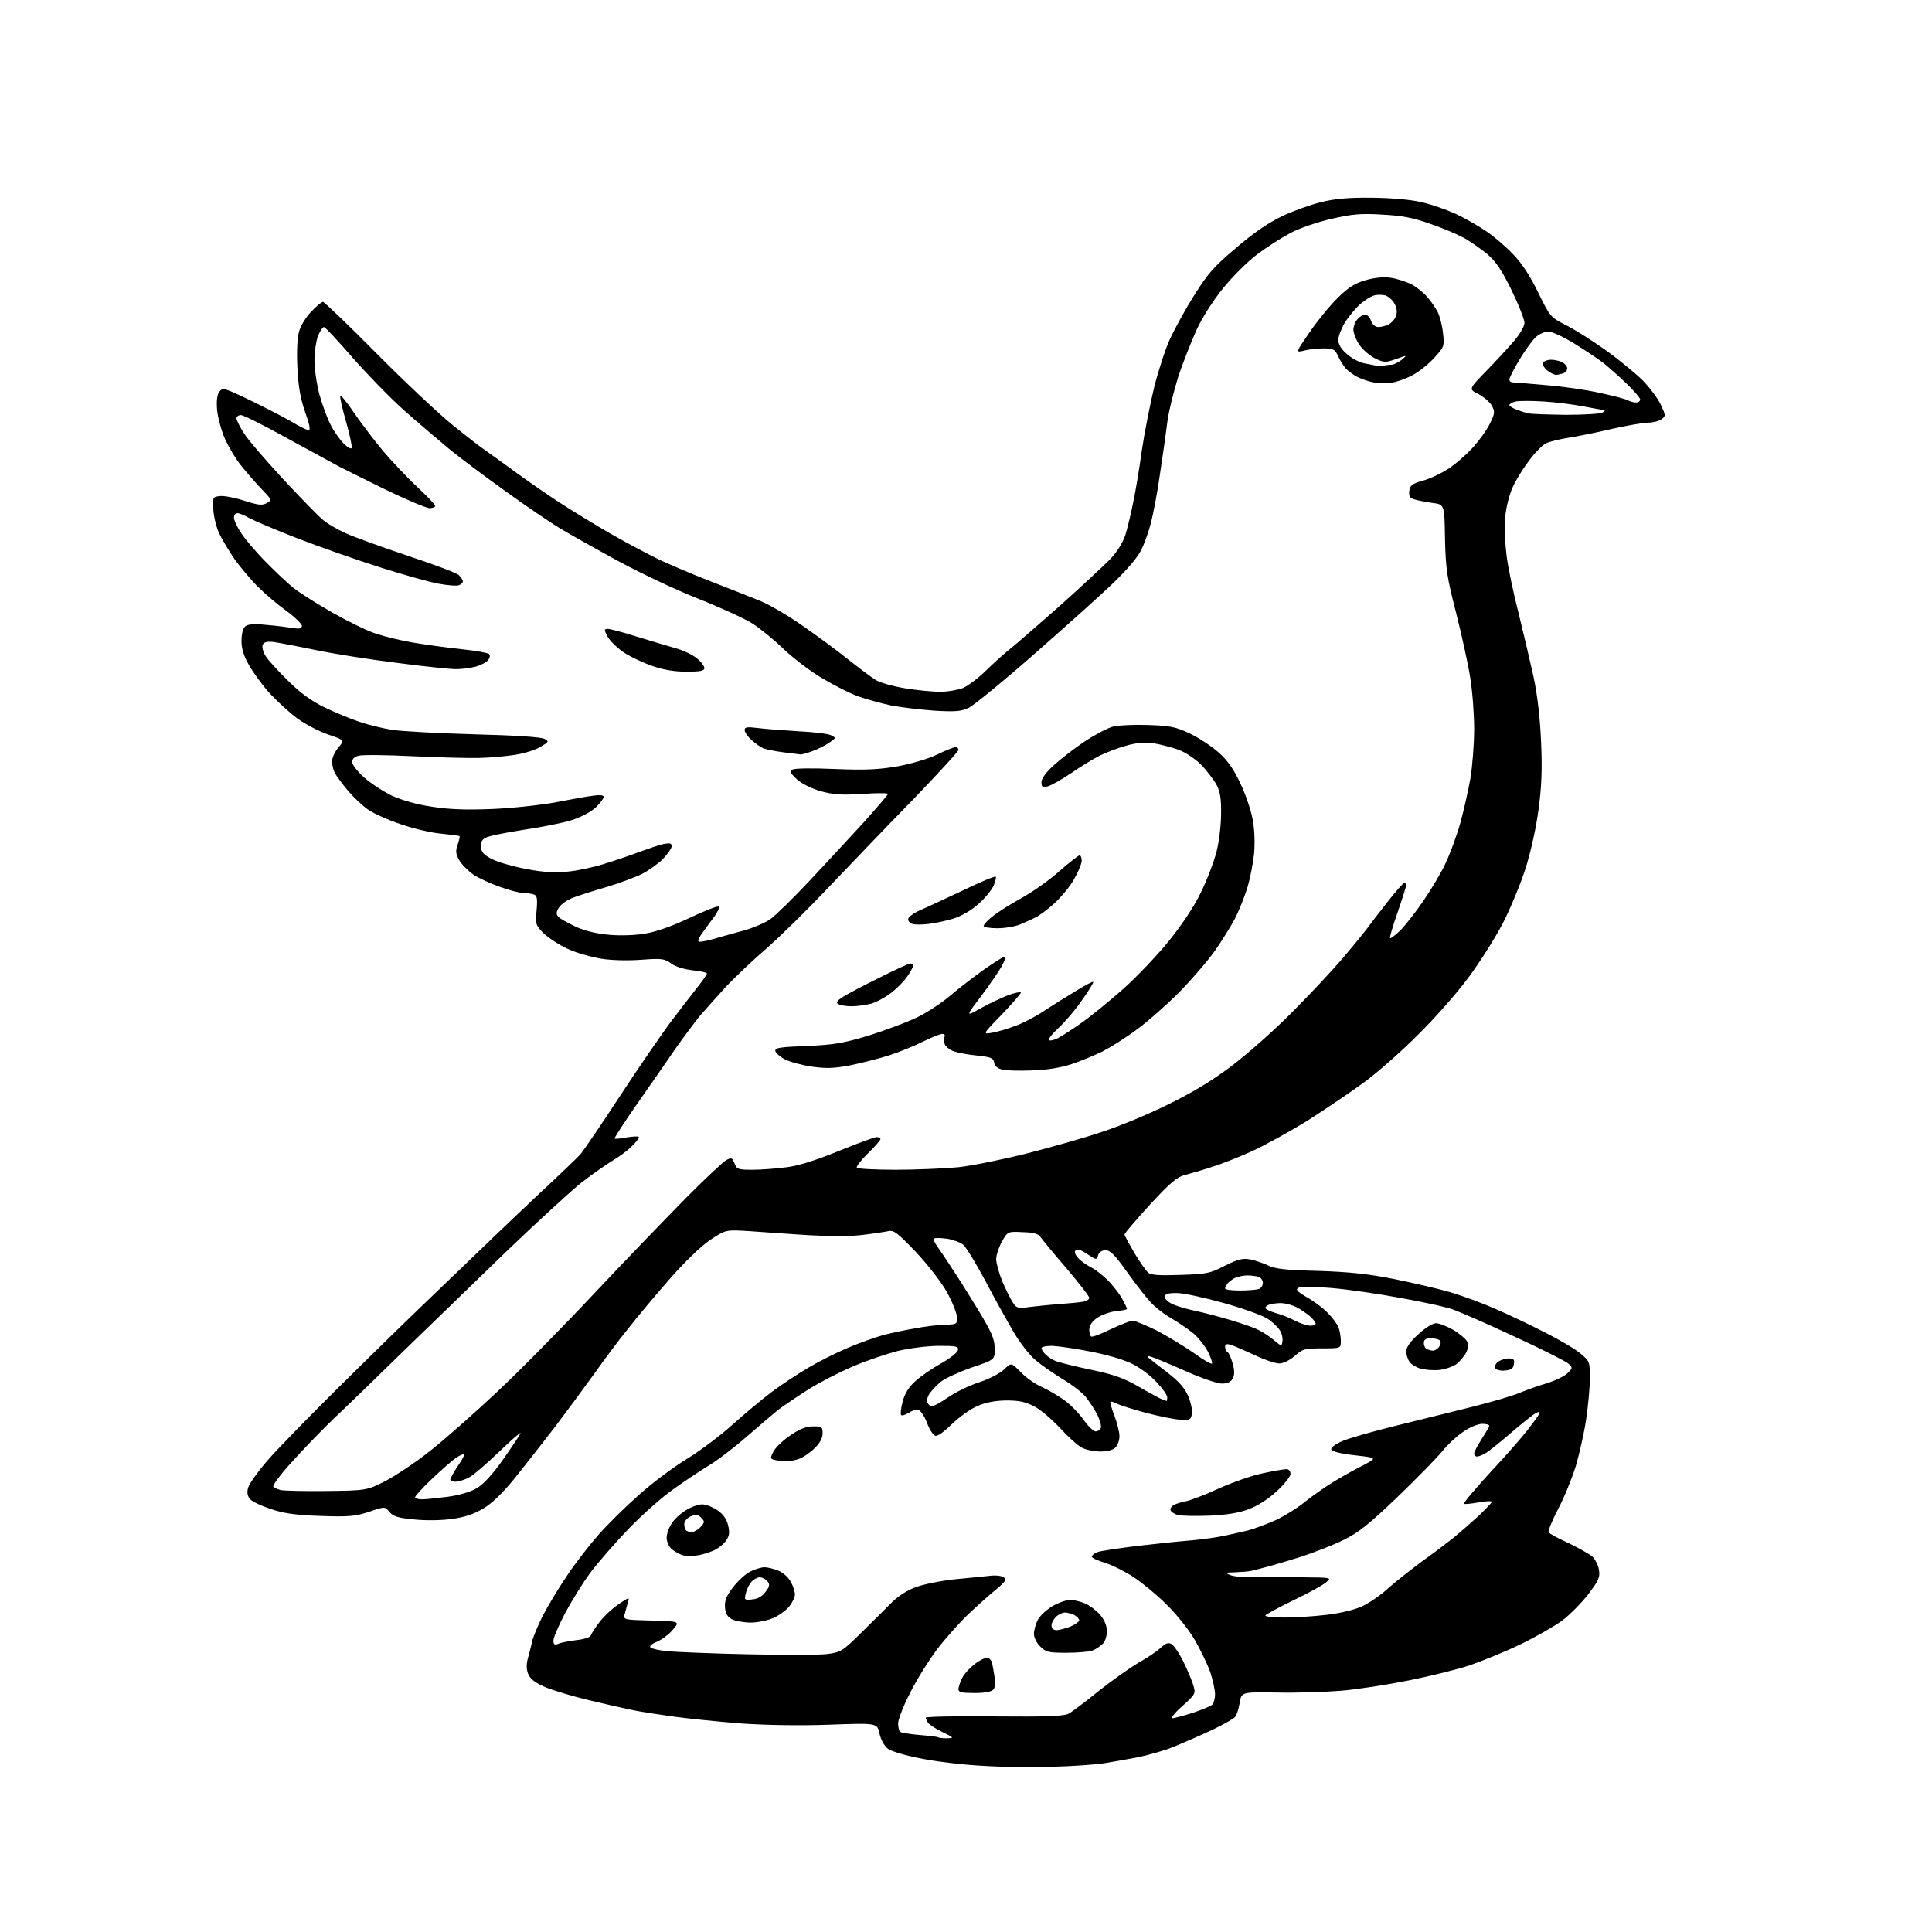<?xml version="1.0" encoding="UTF-8" standalone="no"?>
<svg 
  version="1.1" 
  xmlns="http://www.w3.org/2000/svg" 
  xmlns:xlink="http://www.w3.org/1999/xlink" 
  xmlns:svg="http://www.w3.org/2000/svg"
  xmlns:rdf="http://www.w3.org/1999/02/22-rdf-syntax-ns#"
  xmlns:cc="http://creativecommons.org/ns#"
  xmlns:dc="http://purl.org/dc/elements/1.1/"
  viewBox="0 0 768 768"
  width="768"
  height="768"
>
<style>svg {background-color: white; }</style>"
<path stroke="none" fill="black" fill-rule="evenodd" d="M418.5,702.3C410.2,702.6 397.4,702.4 390.0,701.9C382.5,701.5 371.7,700.2 366.0,699.0C360.2,697.9 354.4,696.2 353.0,695.2C351.5,694.0 350.2,691.7 349.6,689.1C348.7,684.9 348.7,684.9 329.6,685.6C317.5,686.0 304.7,685.8 294.5,685.1C285.7,684.4 273.8,683.2 268.0,682.4C262.2,681.6 255.0,680.5 252.0,679.9C249.0,679.3 241.0,677.5 234.3,675.9C227.6,674.3 219.6,671.9 216.6,670.6C212.5,668.8 210.7,667.3 209.9,665.3C209.2,663.4 209.2,661.4 209.9,659.0C210.4,657.1 211.2,654.2 211.5,652.6C211.8,651.0 213.7,646.5 215.6,642.6C217.6,638.7 221.9,631.5 225.3,626.5C228.6,621.5 234.3,614.2 237.9,610.1C241.5,606.0 248.7,598.9 253.9,594.3C259.0,589.7 267.7,583.2 273.1,579.9C278.5,576.6 286.7,570.4 291.2,566.3C295.8,562.2 302.8,556.3 306.8,553.3C310.8,550.3 317.4,546.0 321.3,543.7C325.3,541.3 332.3,537.8 337.0,535.8C341.7,533.8 348.2,531.5 351.5,530.6C354.8,529.8 360.4,528.6 364.0,528.0C367.6,527.3 372.8,526.7 375.5,526.6C380.4,526.5 380.5,526.4 380.4,523.5C380.3,521.9 378.5,517.4 376.4,513.6C374.2,509.7 368.8,502.7 364.1,497.7C356.7,490.0 355.3,488.9 353.1,489.4C351.7,489.7 347.1,490.4 342.9,490.9C338.3,491.5 330.0,491.5 321.4,491.0C313.8,490.5 303.2,489.8 298.0,489.4C288.5,488.8 288.5,488.8 282.3,492.9C278.6,495.4 272.2,501.6 266.3,508.3C260.9,514.5 253.3,523.5 249.5,528.4C245.6,533.2 239.6,541.3 236.0,546.4C232.4,551.4 225.4,560.9 220.4,567.5C215.3,574.1 208.1,583.3 204.3,588.0C199.9,593.4 195.5,597.7 192.2,599.6C188.6,601.8 184.8,603.1 179.7,603.8C175.3,604.4 169.4,604.5 164.6,604.0C158.2,603.4 156.3,602.8 154.8,601.0C153.0,598.8 153.0,598.8 146.6,601.0C141.0,602.8 138.6,603.0 127.3,602.6C117.8,602.3 112.8,601.6 107.8,599.9C104.1,598.7 100.4,597.0 99.5,596.0C98.4,594.8 98.1,593.4 98.6,591.5C99.0,589.9 102.5,585.0 106.3,580.6C110.2,576.1 122.7,563.3 134.1,552.0C145.5,540.7 164.6,522.0 176.7,510.5C188.7,498.9 205.2,483.1 213.5,475.3C221.8,467.6 229.5,460.2 230.7,458.9C231.8,457.6 239.0,447.1 246.5,435.6C254.1,424.0 263.4,410.5 267.1,405.6C270.9,400.6 275.6,394.5 277.5,392.1C279.4,389.7 281.0,387.4 281.0,387.0C281.0,386.6 278.4,386.0 275.3,385.7C271.9,385.3 268.5,384.3 266.8,383.0C264.2,381.1 263.1,380.9 255.2,381.5C249.9,381.9 243.4,381.8 239.0,381.1C234.9,380.4 228.8,378.7 225.5,377.1C222.2,375.6 218.0,372.8 216.1,371.0C212.9,367.8 212.8,367.3 213.3,361.9C213.7,357.4 213.5,356.0 212.3,355.6C211.5,355.3 209.6,355.0 208.2,355.0C206.7,355.0 202.4,353.9 198.6,352.5C194.9,351.2 190.1,349.0 188.1,347.6C186.1,346.2 183.6,343.7 182.6,342.0C181.2,339.5 181.0,338.4 181.9,335.8C182.5,334.1 182.9,332.5 182.7,332.4C182.6,332.2 179.3,331.8 175.5,331.4C171.6,331.1 164.4,329.4 159.5,327.7C154.6,326.1 148.6,323.4 146.4,321.9C144.1,320.3 140.5,316.9 138.3,314.3C136.1,311.7 133.8,308.5 133.1,307.3C132.5,306.1 132.0,304.0 132.0,302.6C132.0,301.3 133.1,298.8 134.5,297.2C137.0,294.2 137.0,294.2 130.5,292.0C126.9,290.8 121.4,287.9 118.2,285.6C115.1,283.3 110.2,278.8 107.3,275.7C104.5,272.6 100.8,267.6 99.1,264.6C96.9,260.8 96.0,257.9 96.0,254.8C96.0,251.9 96.6,249.8 97.5,249.0C98.6,248.1 101.0,247.9 105.8,248.4C109.5,248.7 114.2,249.3 116.2,249.6C119.1,250.1 120.0,249.9 120.0,248.8C120.0,248.0 117.2,245.3 113.8,242.8C110.3,240.3 105.3,236.0 102.7,233.4C100.0,230.8 95.9,225.9 93.4,222.5C91.0,219.0 88.1,214.2 87.0,211.7C85.9,209.3 84.9,205.0 84.8,202.4C84.5,197.7 84.6,197.5 87.4,197.2C89.0,197.0 93.3,197.8 97.0,199.0C102.6,200.8 104.2,201.0 106.0,200.0C108.2,198.8 108.2,198.8 103.8,194.2C101.3,191.6 97.7,187.4 95.7,184.9C93.7,182.4 90.9,177.7 89.4,174.4C88.0,171.2 86.6,166.0 86.3,163.0C86.0,159.3 86.3,156.9 87.2,155.7C88.5,154.0 89.2,154.2 99.0,158.9C104.8,161.7 112.2,165.5 115.5,167.4C118.8,169.4 122.0,171.0 122.7,171.0C123.5,171.0 123.0,168.5 121.3,163.8C119.4,158.3 118.6,153.8 118.2,145.9C117.9,138.9 118.2,133.9 119.0,131.4C119.7,129.2 121.8,125.8 123.8,123.8C125.8,121.7 127.8,120.0 128.4,120.0C128.9,120.0 138.5,129.2 149.6,140.4C160.7,151.6 174.2,164.3 179.5,168.6C184.8,172.9 190.8,177.6 192.9,179.0C194.9,180.4 200.6,184.5 205.5,188.1C210.5,191.7 218.4,197.2 223.1,200.2C227.9,203.3 236.4,208.5 242.1,211.8C247.8,215.1 256.1,219.5 260.5,221.7C264.9,223.9 274.6,228.0 282.0,230.9C289.4,233.8 298.4,237.3 302.0,238.8C305.6,240.2 313.1,244.6 318.7,248.5C324.2,252.3 332.5,258.4 337.0,262.0C341.5,265.6 346.5,269.3 348.1,270.3C349.6,271.3 354.9,272.8 359.7,273.6C364.5,274.4 370.9,275.0 373.8,275.0C376.7,275.0 380.7,274.3 382.8,273.5C384.8,272.6 389.0,269.5 392.0,266.5C395.0,263.6 399.4,259.6 401.7,257.8C404.0,256.0 412.7,248.4 421.2,240.9C429.6,233.4 438.6,225.0 441.2,222.4C444.2,219.2 446.3,215.8 447.4,212.5C448.2,209.8 449.6,204.1 450.4,200.0C451.3,195.9 452.9,186.4 453.9,179.0C455.0,171.6 457.3,160.1 458.9,153.5C460.6,146.9 463.4,138.3 465.2,134.5C467.0,130.7 471.2,122.9 474.7,117.4C480.1,108.8 482.6,105.9 491.3,98.6C498.1,92.7 504.2,88.6 509.5,86.0C513.9,83.9 520.9,81.4 525.0,80.4C530.6,79.0 535.8,78.5 545.5,78.6C553.5,78.7 561.1,79.4 565.2,80.4C568.9,81.2 574.8,83.3 578.4,84.9C581.9,86.5 587.4,89.6 590.6,91.8C593.9,94.0 598.8,98.2 601.6,101.2C605.0,104.7 608.5,110.1 611.5,116.4C616.2,125.9 616.3,126.1 622.4,129.2C625.7,130.8 632.8,135.3 638.0,139.0C643.2,142.7 649.9,148.2 652.9,151.1C655.8,154.1 659.1,158.5 660.2,160.9C662.2,165.2 662.2,165.4 660.4,166.7C659.4,167.4 657.1,168.0 655.2,168.0C653.4,168.0 647.1,169.1 641.2,170.4C635.3,171.8 627.4,173.4 623.6,174.0C619.8,174.6 615.7,175.6 614.4,176.3C613.1,177.0 610.1,180.0 607.9,183.0C605.6,186.0 602.6,190.8 601.3,193.7C599.9,196.8 598.7,201.7 598.3,205.7C598.0,209.5 598.3,216.3 598.9,221.0C599.5,225.7 601.6,235.8 603.6,243.5C605.5,251.2 608.2,262.7 609.6,269.0C611.2,276.6 612.2,285.5 612.6,295.0C613.1,305.7 612.8,312.7 611.6,321.8C610.6,329.2 608.5,338.7 606.4,345.3C604.4,351.5 600.4,361.2 597.4,367.0C594.4,372.8 588.3,382.4 583.8,388.5C579.3,394.6 570.4,404.7 564.0,411.0C557.7,417.4 548.1,425.9 542.7,429.9C537.3,433.9 526.9,440.9 519.7,445.5C512.4,450.0 502.4,455.5 497.5,457.7C492.6,459.9 485.6,462.7 482.0,463.8C478.4,465.0 473.6,466.4 471.3,467.0C467.8,467.9 465.4,469.9 457.0,479.0C451.5,485.0 447.0,490.3 447.0,490.7C447.0,491.1 448.8,494.4 450.9,498.0C453.1,501.7 455.6,505.2 456.4,505.9C457.5,506.9 461.1,507.1 469.2,506.8C479.6,506.5 481.0,506.2 486.8,503.2C492.0,500.6 493.9,500.1 496.8,500.6C498.9,501.0 502.1,502.1 504.0,503.0C506.8,504.4 511.0,504.9 524.0,505.2C536.3,505.6 543.9,506.4 554.0,508.4C561.4,509.9 571.4,512.2 576.2,513.6C581.1,515.0 589.2,518.0 594.2,520.2C599.3,522.4 608.2,526.6 614.0,529.6C619.8,532.5 626.2,536.3 628.2,538.0C631.9,541.1 632.0,541.3 632.0,547.8C632.0,551.5 631.3,558.9 630.5,564.3C629.7,569.7 627.8,578.0 626.4,582.8C624.9,587.6 621.8,595.3 619.4,599.8C617.0,604.4 615.3,608.6 615.6,609.1C615.9,609.6 619.3,611.5 623.3,613.3C627.3,615.2 631.5,617.6 632.8,618.6C634.0,619.6 635.3,622.1 635.6,624.0C636.1,627.0 635.5,628.3 631.3,633.8C628.7,637.2 624.0,641.9 621.0,644.2C618.0,646.4 610.5,650.7 604.5,653.6C598.5,656.5 589.4,660.2 584.5,661.9C579.5,663.6 568.5,666.3 560.0,668.0C551.5,669.7 539.3,671.6 533.0,672.1C526.7,672.6 515.2,673.0 507.5,672.8C493.5,672.6 493.5,672.6 492.8,676.9C492.4,679.3 491.6,681.8 491.0,682.5C490.4,683.2 486.4,685.5 482.2,687.5C478.0,689.5 471.1,692.5 467.0,694.2C462.9,695.9 456.1,697.8 452.0,698.6C447.9,699.4 442.0,700.4 439.0,700.9C436.0,701.4 426.8,702.1 418.5,702.3zM376.4,691.0C379.4,690.9 379.3,690.8 374.6,688.5C371.9,687.2 369.3,685.5 368.9,684.8C368.4,684.1 368.0,683.2 368.0,682.8C368.0,682.4 380.3,682.1 395.2,682.3C417.1,682.5 423.0,682.2 425.0,681.1C426.4,680.3 431.8,676.2 437.0,672.0C442.3,667.8 449.3,662.9 452.5,661.0C455.8,659.2 459.8,656.5 461.3,655.1C463.5,653.1 464.4,652.8 465.8,653.6C466.7,654.2 468.7,657.1 470.2,660.1C471.7,663.1 473.5,667.3 474.2,669.4C475.4,673.3 475.4,673.3 470.0,678.2C467.0,680.8 465.3,683.0 466.1,683.0C466.9,683.0 470.5,682.0 474.1,680.9C477.6,679.7 481.1,678.3 481.8,677.7C482.4,677.2 483.0,675.3 483.0,673.5C483.0,671.8 482.1,667.8 481.1,664.7C480.0,661.6 477.2,655.8 474.9,651.8C472.5,647.7 467.5,641.5 463.5,637.6C459.7,633.8 453.8,629.0 450.6,626.9C447.4,624.8 442.3,622.2 439.4,621.3C436.4,620.4 434.0,619.3 434.0,618.8C434.0,618.3 435.0,617.5 436.2,617.0C437.5,616.5 444.4,615.5 451.5,614.6C458.6,613.8 467.6,612.8 471.5,612.5C475.4,612.2 481.2,611.5 484.5,610.9C487.8,610.3 493.0,609.1 496.0,608.4C499.0,607.6 504.2,605.6 507.5,604.1C510.8,602.5 516.0,599.3 519.0,596.8C522.0,594.4 527.2,590.8 530.5,588.8C533.8,586.8 539.0,583.9 542.0,582.4C547.5,579.5 547.5,579.5 538.6,578.5C533.1,577.9 529.5,577.0 529.2,576.2C529.0,575.5 530.7,574.1 533.5,572.9C536.0,571.8 545.4,569.1 554.3,566.9C563.2,564.7 577.0,561.3 585.0,559.3C593.0,557.3 601.5,554.8 604.0,553.7C606.5,552.7 611.3,550.9 614.8,549.9C618.3,548.8 622.0,547.0 623.2,545.8C625.2,543.8 625.2,543.7 623.4,542.0C622.3,541.1 612.7,536.2 602.0,531.3C591.3,526.3 580.5,521.6 578.0,520.7C575.5,519.7 566.0,517.6 557.0,516.0C547.9,514.3 535.4,512.5 529.2,512.0C522.4,511.4 517.2,511.4 516.2,511.9C514.9,512.6 515.5,513.3 519.5,515.7C522.3,517.2 526.0,520.0 527.8,521.9C529.7,523.8 531.6,526.4 532.1,527.7C532.6,529.0 533.0,531.5 533.0,533.1C533.0,536.0 533.0,536.0 525.5,536.0C518.7,536.0 517.8,536.2 514.7,539.0C512.6,540.8 510.1,542.0 508.5,542.0C507.0,542.0 502.5,540.5 498.6,538.6C494.6,536.8 490.4,534.9 489.2,534.6C487.6,534.1 487.0,534.3 487.0,535.4C487.0,536.2 487.4,537.2 488.0,537.5C488.5,537.8 489.4,539.9 490.0,542.0C490.8,544.8 490.8,546.6 490.0,548.0C489.3,549.4 487.9,550.0 485.7,550.0C483.9,550.0 477.2,547.7 471.0,544.9C464.7,542.1 458.6,539.6 457.5,539.3C456.2,538.9 455.8,539.1 456.5,539.7C457.1,540.2 460.4,542.8 463.9,545.5C468.4,548.9 470.8,551.6 472.2,554.7C473.3,557.1 474.0,560.3 473.8,561.8C473.5,564.3 473.1,564.5 469.5,564.4C467.3,564.3 461.2,563.1 455.8,561.7C450.5,560.3 445.2,558.6 444.0,558.0C442.8,557.4 441.7,557.0 441.4,557.2C441.2,557.4 441.9,560.0 443.0,562.8C444.1,565.7 445.0,569.3 445.0,570.9C445.0,572.5 444.3,574.6 443.4,575.4C442.5,576.4 440.1,577.0 437.4,577.0C434.9,577.0 431.6,576.3 430.1,575.5C428.5,574.7 424.6,571.2 421.4,567.7C418.1,564.2 413.5,560.2 411.0,559.0C407.5,557.2 405.0,556.7 399.9,556.7C395.4,556.8 391.6,557.5 388.4,559.0C385.7,560.1 381.2,563.4 378.3,566.2C375.1,569.3 372.6,571.1 371.7,570.7C370.9,570.4 369.4,568.1 368.5,565.6C367.6,563.2 366.1,560.9 365.2,560.5C364.4,560.2 362.6,560.7 361.3,561.6C359.9,562.4 358.6,562.9 358.2,562.5C357.9,562.2 358.1,559.8 358.8,557.2C359.7,553.9 361.2,551.4 363.9,549.0C366.0,547.1 370.6,543.9 374.1,542.0C377.6,540.0 380.6,537.7 380.8,536.7C381.1,535.2 380.2,535.0 373.3,535.0C368.9,535.0 361.8,535.9 357.0,537.0C352.4,538.2 344.4,540.9 339.2,543.1C334.1,545.3 326.2,549.3 321.7,552.1C317.3,554.9 311.8,558.6 309.5,560.3C307.3,562.1 301.5,567.0 296.7,571.2C291.9,575.4 285.1,580.6 281.7,582.6C278.3,584.7 271.9,588.9 267.5,592.1C263.1,595.2 255.2,602.2 249.9,607.7C244.7,613.1 237.9,620.9 234.8,625.0C231.7,629.1 227.2,636.5 224.6,641.3C222.1,646.1 220.0,651.0 220.0,652.1C220.0,653.7 220.4,654.0 221.8,653.5C222.7,653.0 225.9,652.4 228.9,652.0C231.9,651.7 234.5,650.9 234.8,650.2C235.0,649.6 236.4,647.3 238.0,645.2C239.6,643.0 243.0,639.7 245.6,637.9C250.2,634.8 250.3,634.7 249.6,637.1C249.2,638.4 248.6,640.5 248.3,641.7C247.8,643.9 248.0,643.9 259.0,644.2C270.3,644.5 270.3,644.5 267.5,647.8C266.0,649.6 263.2,651.7 261.2,652.6C259.1,653.4 258.0,654.4 258.6,654.9C259.1,655.4 262.2,656.1 265.5,656.4C268.8,656.7 283.1,657.3 297.3,657.6C311.5,657.9 325.7,657.9 328.8,657.5C334.2,656.8 334.9,656.4 342.3,649.1C346.6,644.9 351.9,639.6 354.2,637.3C356.8,634.6 360.4,632.3 363.8,631.0C366.9,629.8 373.9,628.4 379.4,627.8C385.0,627.3 391.3,626.6 393.5,626.4C395.7,626.1 398.2,626.4 399.0,627.0C400.2,627.9 399.7,628.7 396.0,631.8C393.5,633.8 388.6,638.2 385.1,641.5C381.6,644.8 376.0,651.1 372.6,655.5C369.3,659.9 364.4,667.7 361.8,672.9C359.1,678.1 357.0,683.6 357.0,685.1C357.0,686.6 357.4,688.2 358.0,688.5C358.5,688.8 362.0,689.4 365.7,689.7C369.5,690.0 372.7,690.4 372.9,690.6C373.1,690.8 374.7,691.0 376.4,691.0zM387.4,673.0C382.3,673.0 381.0,672.7 381.0,671.5C381.0,670.6 381.7,668.6 382.5,667.0C383.3,665.4 385.5,663.0 387.3,661.6C389.2,660.1 391.4,659.0 392.3,659.0C393.2,659.0 394.2,660.0 394.4,661.2C394.7,662.5 395.1,665.0 395.4,666.9C395.8,668.8 395.5,670.9 394.9,671.6C394.1,672.5 391.5,673.0 387.4,673.0zM423.9,657.0C416.7,657.0 415.7,656.7 413.5,654.5C412.1,653.2 411.0,650.9 411.0,649.5C411.0,648.1 411.7,645.6 412.5,644.0C413.3,642.4 416.0,639.9 418.3,638.5C420.7,637.1 423.9,636.0 425.4,636.0C426.9,636.0 429.5,636.6 431.3,637.4C433.1,638.1 435.8,640.2 437.3,641.9C439.1,644.0 440.0,646.3 440.0,648.5C440.0,650.3 439.3,652.6 438.3,653.5C437.4,654.4 435.6,655.6 434.3,656.1C433.0,656.6 428.3,657.0 423.9,657.0zM420.0,648.0C421.1,648.0 423.6,647.3 425.5,646.6C427.4,645.8 429.0,644.6 429.0,644.1C429.0,643.5 428.1,642.6 427.1,642.0C426.0,641.5 424.3,641.0 423.4,641.0C422.4,641.0 420.8,641.7 419.8,642.7C418.8,643.6 418.0,645.1 418.0,646.2C418.0,647.3 418.7,648.0 420.0,648.0zM298.5,645.0C295.8,645.0 292.4,644.4 291.0,643.7C289.2,642.8 288.4,641.5 288.2,639.0C288.0,636.2 288.7,634.5 291.5,630.8C293.5,628.3 296.6,625.4 298.5,624.6C300.3,623.7 302.8,623.0 303.9,623.0C305.1,623.0 307.6,623.6 309.5,624.4C311.4,625.2 313.6,627.2 314.4,628.9C315.3,630.5 316.0,632.8 316.0,633.8C316.0,634.9 315.0,637.0 313.8,638.5C312.6,640.0 309.8,642.1 307.6,643.1C305.3,644.1 301.2,645.0 298.5,645.0zM510.8,643.0C515.0,643.0 522.5,642.5 527.5,641.9C532.7,641.3 538.6,639.9 541.5,638.5C544.2,637.3 549.0,634.0 552.0,631.2C555.1,628.5 561.0,623.8 565.1,620.8C569.3,617.8 574.6,613.8 577.0,611.9C579.4,610.0 583.9,606.1 587.2,603.1C590.4,600.1 593.0,597.4 593.0,597.0C593.0,596.6 590.7,596.7 587.9,597.2C585.1,597.7 582.5,598.0 582.0,597.8C581.5,597.6 586.2,592.1 592.3,585.4C598.5,578.8 605.3,571.0 607.5,568.1C609.7,565.3 611.7,562.5 611.9,561.9C612.1,561.1 611.7,561.1 610.4,561.8C609.3,562.4 604.9,565.9 600.5,569.7C596.1,573.5 591.5,577.2 590.3,577.8C589.1,578.5 587.7,579.0 587.1,579.0C586.5,579.0 586.0,578.4 586.0,577.8C586.0,577.1 587.4,574.5 589.0,572.0C590.6,569.5 592.0,567.2 592.0,566.8C592.0,566.3 590.7,566.0 589.2,566.0C587.6,566.0 584.3,567.3 581.9,569.0C579.4,570.6 575.6,574.1 573.5,576.7C571.3,579.4 563.2,587.7 555.5,595.1C544.1,606.0 540.1,609.2 534.0,612.2C529.9,614.2 522.2,617.2 517.0,618.9C511.8,620.5 505.5,622.4 503.0,623.0C500.5,623.7 497.8,624.4 497.0,624.5C496.2,624.7 493.5,624.9 491.0,625.0C487.0,625.1 486.8,625.2 489.0,626.1C490.4,626.7 494.9,627.1 499.0,627.0C503.1,626.9 511.7,626.9 518.0,627.0C529.5,627.1 529.5,627.1 527.0,629.1C525.6,630.3 519.7,633.5 513.8,636.3C507.9,639.2 503.1,641.8 503.0,642.2C503.0,642.7 506.5,643.0 510.8,643.0zM299.0,635.8C301.2,635.6 303.0,634.6 304.3,632.8C306.0,630.6 306.1,629.8 305.0,628.5C304.3,627.7 303.0,627.0 302.0,627.0C301.1,627.0 299.6,627.8 298.7,628.8C297.9,629.7 296.8,631.8 296.5,633.3C295.8,636.0 295.9,636.1 299.0,635.8zM277.0,618.3C275.1,618.6 272.5,618.6 271.3,618.2C270.0,617.8 268.1,616.7 267.0,615.8C265.9,614.8 265.0,612.8 265.0,611.3C265.0,609.7 265.9,607.2 267.0,605.6C268.0,603.9 270.6,601.6 272.7,600.3C274.8,599.0 277.7,598.0 279.1,598.0C280.5,598.0 283.2,599.0 285.1,600.3C287.4,601.8 288.8,603.8 289.4,606.2C290.1,609.0 290.0,610.4 288.7,612.3C287.9,613.6 285.7,615.4 283.8,616.3C282.0,617.1 278.9,618.1 277.0,618.3zM275.0,609.0C275.9,609.0 277.5,608.1 278.5,607.0C280.2,605.1 280.2,604.8 278.7,603.3C277.4,601.9 276.6,601.9 274.5,602.8C273.1,603.4 272.0,604.8 272.0,605.8C272.0,606.8 272.3,608.0 272.7,608.3C273.0,608.7 274.1,609.0 275.0,609.0zM480.7,602.5C475.1,602.7 469.4,602.6 468.1,602.2C466.7,601.8 465.5,600.9 465.3,600.3C465.1,599.7 465.7,598.7 466.7,598.2C467.7,597.7 469.9,597.0 471.7,596.7C473.5,596.3 479.3,594.1 484.7,591.6C490.1,589.2 498.0,586.4 502.2,585.6C506.4,584.7 510.6,584.0 511.5,584.0C512.3,584.0 513.0,584.9 513.0,585.9C513.0,586.9 510.5,590.1 507.5,592.8C504.2,595.9 499.8,598.7 496.4,599.9C492.6,601.4 487.6,602.2 480.7,602.5zM167.8,596.0C169.3,596.0 173.8,595.5 177.9,595.0C182.5,594.4 186.9,593.1 189.5,591.6C192.3,589.9 195.8,586.1 200.1,580.0C203.6,575.0 206.7,570.4 206.9,569.7C207.1,569.1 203.3,572.4 198.4,577.1C193.5,581.8 188.1,586.5 186.3,587.4C184.5,588.3 182.2,589.0 181.0,589.0C179.9,589.0 179.0,588.6 179.0,588.2C179.0,587.7 180.3,585.3 181.9,582.9C183.6,580.5 184.7,578.4 184.5,578.1C184.2,577.9 182.8,578.5 181.3,579.5C179.8,580.5 175.5,584.3 171.8,587.8C168.0,591.4 165.0,594.7 165.0,595.2C165.0,595.6 166.2,596.0 167.8,596.0zM129.6,592.7C145.7,592.5 145.7,592.5 153.3,588.7C157.4,586.5 165.6,581.1 171.3,576.5C177.1,571.9 188.9,561.5 197.6,553.3C206.3,545.2 223.5,527.7 235.9,514.5C248.3,501.3 264.8,484.2 272.5,476.4C280.2,468.6 287.5,461.8 288.8,461.1C290.8,460.1 291.1,460.2 292.0,462.5C292.9,464.8 293.4,465.0 299.2,465.0C302.7,465.0 308.8,464.5 312.7,464.0C317.6,463.4 324.4,461.2 333.5,457.5C340.9,454.5 347.7,452.0 348.5,452.0C349.3,452.0 350.0,452.4 350.0,452.8C350.0,453.2 347.8,455.8 345.0,458.5C342.3,461.1 340.3,463.7 340.6,464.2C340.9,464.6 347.8,465.0 356.0,465.0C364.1,465.0 375.3,464.5 380.9,464.0C386.4,463.4 398.7,460.9 408.2,458.5C417.7,456.1 431.1,452.3 437.9,450.0C444.7,447.8 456.6,442.9 464.4,439.0C473.9,434.4 482.1,429.4 489.5,423.8C495.6,419.2 506.4,409.7 513.5,402.5C520.6,395.4 529.9,385.5 534.0,380.6C538.1,375.8 542.4,370.5 543.5,369.0C544.6,367.5 548.2,362.8 551.5,358.6C554.8,354.4 557.8,351.0 558.2,351.0C558.6,351.0 559.0,351.4 559.0,351.8C559.0,352.3 557.5,357.1 555.6,362.6C553.7,368.0 552.3,372.7 552.6,372.9C552.8,373.2 554.6,371.8 556.6,369.9C558.5,368.0 562.7,362.7 565.9,358.0C569.1,353.3 573.1,346.6 574.7,343.0C576.4,339.4 579.0,332.4 580.4,327.5C581.8,322.6 583.6,314.4 584.5,309.5C585.3,304.6 586.0,295.7 586.0,289.7C586.0,283.8 585.3,274.6 584.4,269.2C583.6,263.9 581.0,252.3 578.8,243.5C575.1,229.3 574.7,226.0 574.4,214.0C574.2,200.5 574.2,200.5 569.3,199.9C566.6,199.5 563.4,198.9 562.2,198.5C560.4,198.0 560.0,197.2 560.2,195.2C560.5,193.0 561.3,192.3 565.5,191.1C568.2,190.4 572.7,188.3 575.5,186.5C578.2,184.8 582.6,181.0 585.2,178.2C587.8,175.4 591.0,171.0 592.2,168.5C594.3,164.3 594.3,163.7 593.0,161.2C592.1,159.7 589.7,157.7 587.6,156.6C583.8,154.7 583.8,154.7 590.7,147.6C594.5,143.7 599.5,138.3 601.8,135.6C604.2,132.8 606.0,129.7 606.0,128.3C606.0,127.0 603.7,121.2 600.9,115.4C597.0,107.5 594.8,104.1 591.2,101.0C588.6,98.9 584.4,95.9 581.8,94.5C579.2,93.1 573.1,90.5 568.3,88.9C561.6,86.5 557.1,85.7 549.3,85.3C541.0,84.8 537.4,85.1 529.3,87.0C523.9,88.2 516.6,90.7 513.0,92.6C509.4,94.5 503.5,98.3 499.9,101.0C496.2,103.7 490.2,109.7 486.5,114.2C482.4,119.2 478.1,125.9 475.7,131.0C473.6,135.7 470.2,144.2 468.3,150.0C466.5,155.8 464.5,163.9 464.0,168.0C463.5,172.1 462.2,181.3 461.1,188.5C460.1,195.7 458.4,204.4 457.5,207.9C456.6,211.5 454.8,216.4 453.5,218.9C452.3,221.5 447.4,227.1 442.8,231.5C438.3,235.9 424.2,248.5 411.7,259.5C399.2,270.5 387.2,280.3 385.2,281.3C382.1,282.8 379.9,283.0 371.5,282.5C366.0,282.1 358.2,281.2 354.1,280.4C350.0,279.5 344.2,277.9 341.1,276.8C338.0,275.7 331.7,272.5 327.0,269.7C322.3,267.0 315.4,261.7 311.5,258.0C307.6,254.2 302.0,249.7 299.0,247.8C296.0,245.9 286.4,241.5 277.8,238.1C269.2,234.7 254.7,227.9 245.7,223.0C236.7,218.1 226.2,212.2 222.4,209.9C218.6,207.6 209.0,201.1 201.0,195.3C193.0,189.6 183.0,182.1 178.6,178.5C174.3,174.9 166.1,168.0 160.5,163.0C154.9,158.0 145.7,148.5 140.0,142.0C134.3,135.4 129.2,130.0 128.8,130.0C128.3,130.0 127.2,131.6 126.4,133.5C125.7,135.4 125.0,139.8 125.0,143.2C125.0,146.7 125.9,152.8 127.0,156.9C128.1,160.9 130.1,166.3 131.4,168.8C132.7,171.4 135.1,174.8 136.6,176.3C138.2,177.9 139.6,178.7 139.8,178.0C140.0,177.4 139.0,172.6 137.5,167.4C136.0,162.2 135.0,157.6 135.3,157.4C135.6,157.1 138.1,160.1 140.8,164.2C143.6,168.2 148.7,175.0 152.3,179.3C155.9,183.5 162.0,190.0 165.9,193.6C169.8,197.2 173.0,200.6 173.0,201.1C173.0,201.6 172.0,202.0 170.8,202.0C169.5,202.0 161.5,198.6 153.0,194.5C144.5,190.3 136.2,186.2 134.5,185.3C132.8,184.4 123.8,179.5 114.5,174.4C105.2,169.2 96.7,165.0 95.8,165.0C94.8,165.0 94.0,165.6 94.0,166.3C94.0,167.0 95.3,169.6 96.9,172.1C98.4,174.6 105.4,182.7 112.3,190.2C119.2,197.6 126.3,204.9 128.2,206.5C130.0,208.1 134.2,210.5 137.5,212.0C140.8,213.5 151.9,217.5 162.3,221.0C172.6,224.4 181.7,227.8 182.5,228.7C183.3,229.5 184.0,230.6 184.0,231.1C184.0,231.6 183.3,232.3 182.5,232.6C181.7,233.0 177.9,232.7 174.2,232.0C170.5,231.3 160.1,228.4 151.0,225.5C141.9,222.6 127.3,217.5 118.5,214.1C109.7,210.7 101.1,207.0 99.2,206.0C97.4,204.9 95.2,204.0 94.4,204.0C93.6,204.0 93.0,204.8 93.0,205.8C93.0,206.8 94.3,209.6 96.0,212.1C97.6,214.5 102.0,219.7 105.8,223.5C109.5,227.3 114.5,232.0 116.8,233.8C119.2,235.7 126.1,240.1 132.3,243.6C138.5,247.1 146.2,250.9 149.5,251.9C152.8,253.0 159.3,254.6 164.0,255.4C168.7,256.2 177.2,257.4 183.0,258.0C188.8,258.6 193.9,259.5 194.4,260.0C194.9,260.6 194.8,261.5 194.0,262.4C193.4,263.3 191.1,264.4 189.1,265.0C187.1,265.5 183.6,266.0 181.3,266.0C179.0,266.0 168.4,264.9 157.8,263.5C147.2,262.2 132.7,259.9 125.5,258.4C118.3,256.9 110.8,255.5 108.8,255.2C106.0,254.9 104.9,255.2 104.4,256.4C104.1,257.3 104.6,259.2 105.6,260.8C106.5,262.3 110.5,266.7 114.4,270.5C119.4,275.5 123.7,278.6 129.0,281.2C133.2,283.2 139.4,285.8 142.8,286.9C146.2,288.1 152.0,289.5 155.7,290.1C159.4,290.7 174.2,291.5 188.5,291.9C204.7,292.3 215.2,293.0 216.4,293.7C218.3,294.7 218.2,294.9 215.0,296.8C213.2,298.0 208.7,299.4 205.1,300.0C201.5,300.6 194.9,301.2 190.5,301.3C186.1,301.4 174.1,301.1 163.8,300.6C153.6,300.1 144.0,300.0 142.6,300.4C140.9,300.8 140.0,301.7 140.0,302.9C140.0,304.0 142.1,306.7 144.8,309.1C147.4,311.4 152.3,314.6 155.8,316.3C159.8,318.1 165.6,319.8 171.8,320.7C178.7,321.8 185.5,322.0 195.5,321.6C203.2,321.3 214.4,320.1 220.5,319.0C226.6,317.8 233.4,316.6 235.8,316.3C238.5,315.9 240.0,316.1 240.0,316.8C240.0,317.4 238.5,319.3 236.8,321.0C234.8,322.8 230.9,324.9 227.0,326.1C223.4,327.2 214.8,328.9 207.9,329.9C200.9,331.0 194.3,332.3 193.1,333.0C191.5,333.8 191.0,334.9 191.2,336.8C191.4,338.9 192.5,340.0 196.0,341.7C198.5,342.9 204.6,344.6 209.5,345.5C215.7,346.7 220.6,347.0 225.4,346.5C229.2,346.2 235.7,344.8 239.9,343.5C244.1,342.2 250.4,340.1 254.0,338.7C257.6,337.4 262.0,335.9 263.8,335.5C266.3,335.0 267.0,335.2 267.0,336.4C267.0,337.2 265.4,339.5 263.5,341.5C261.5,343.4 257.8,346.1 255.2,347.4C252.6,348.7 246.4,351.0 241.5,352.5C236.6,353.9 230.6,355.8 228.2,356.7C225.8,357.5 223.2,359.3 222.3,360.6C221.1,362.4 221.0,363.3 221.9,364.4C222.5,365.1 225.7,366.9 228.9,368.4C232.6,370.1 237.5,371.2 242.2,371.6C246.5,372.0 252.6,371.8 256.6,371.1C260.9,370.4 267.6,368.0 274.3,364.8C280.2,362.0 285.4,360.0 285.7,360.4C286.1,360.7 285.3,362.5 284.0,364.3C282.7,366.0 280.6,368.9 279.3,370.7C278.0,372.4 277.3,374.0 277.7,374.3C278.1,374.5 280.8,374.1 283.5,373.3C286.2,372.5 291.6,371.0 295.3,370.0C299.1,369.0 304.0,366.9 306.2,365.4C308.3,363.9 315.6,356.8 322.3,349.6C329.1,342.4 338.7,331.9 343.8,326.4C348.8,320.8 353.0,315.9 353.0,315.6C353.0,315.2 348.4,315.2 342.8,315.6C334.5,316.1 331.3,315.9 326.2,314.5C322.4,313.4 318.7,311.5 316.8,309.8C314.2,307.4 313.9,306.7 315.1,305.9C315.9,305.4 323.3,305.3 332.0,305.7C344.4,306.2 349.4,305.9 357.0,304.6C362.3,303.6 369.2,301.6 372.6,299.9C375.9,298.3 379.2,297.0 379.8,297.0C380.5,297.0 381.0,297.5 381.0,298.1C381.0,298.7 372.8,307.6 362.8,318.0C352.7,328.3 337.8,343.9 329.5,352.6C321.2,361.4 310.1,372.3 304.7,377.0C299.3,381.7 292.1,388.5 288.7,392.1C285.3,395.8 280.7,401.0 278.4,403.6C276.2,406.3 271.7,412.3 268.4,417.0C265.2,421.7 258.4,431.5 253.2,438.9C248.1,446.2 244.1,452.4 244.3,452.6C244.5,452.8 246.8,452.6 249.3,452.1C251.9,451.7 254.0,451.6 254.0,452.1C254.0,452.5 252.7,454.2 251.0,455.8C249.4,457.4 245.9,460.0 243.3,461.5C240.7,463.1 235.1,467.0 231.0,470.2C226.9,473.5 213.8,485.5 202.0,496.8C190.2,508.2 171.7,526.1 161.0,536.5C150.3,547.0 137.5,559.4 132.6,564.0C127.7,568.7 120.2,576.5 115.8,581.4C111.4,586.2 108.2,590.6 108.7,591.0C109.1,591.4 110.4,592.0 111.5,592.3C112.6,592.6 120.7,592.8 129.6,592.7zM312.2,580.9C310.7,580.8 308.7,580.6 307.8,580.3C306.2,579.9 306.1,579.6 307.5,576.9C308.4,575.3 311.4,572.4 314.3,570.5C317.9,568.0 320.6,567.0 323.2,567.0C326.7,567.0 327.0,567.2 327.0,569.8C327.0,571.7 325.9,573.7 323.8,575.7C322.0,577.5 319.2,579.4 317.7,579.9C316.1,580.5 313.7,580.9 312.2,580.9zM435.5,569.0C436.4,569.0 437.3,568.4 437.6,567.6C437.9,566.8 437.2,564.4 436.1,562.2C435.0,560.1 432.9,556.9 431.5,555.2C430.1,553.5 426.1,550.4 422.7,548.4C419.3,546.3 414.4,543.0 411.9,540.9C409.2,538.7 405.5,533.9 402.8,529.3C400.3,525.0 395.2,515.9 391.6,509.0C387.9,502.1 384.0,495.7 382.9,494.8C381.8,493.9 378.9,492.8 376.4,492.4C373.9,492.1 371.6,492.0 371.3,492.4C371.0,492.7 371.5,494.0 372.4,495.2C373.3,496.5 376.0,500.4 378.3,504.0C380.7,507.6 385.5,515.2 389.0,521.0C394.2,529.6 395.4,532.3 395.4,536.0C395.5,540.5 395.5,540.5 386.3,543.6C381.2,545.4 375.8,547.9 374.2,549.1C372.6,550.4 370.6,552.5 369.7,553.7C368.8,554.9 368.3,556.6 368.6,557.4C368.9,558.3 369.8,559.0 370.5,559.0C371.2,559.0 374.1,557.4 377.0,555.4C379.9,553.4 385.4,550.7 389.2,549.5C393.1,548.2 397.5,546.0 399.1,544.4C402.0,541.6 402.0,541.6 405.8,545.5C407.8,547.6 411.5,550.2 414.0,551.3C416.5,552.4 420.4,554.7 422.8,556.4C425.2,558.0 428.7,561.6 430.6,564.2C432.4,566.8 434.7,569.0 435.5,569.0zM463.8,556.9C463.9,557.0 464.0,556.3 464.0,555.5C464.0,554.6 462.2,552.0 460.0,549.7C457.9,547.3 453.8,544.1 450.9,542.6C447.8,540.8 441.4,538.9 434.2,537.4C427.7,536.1 420.6,535.1 418.2,535.0C415.9,535.0 414.0,535.4 414.0,535.9C414.0,536.4 414.7,537.6 415.7,538.5C416.6,539.4 418.4,540.6 419.8,541.1C421.2,541.6 427.4,543.2 433.7,544.5C442.8,546.4 446.7,547.8 452.8,551.3C457.1,553.8 461.2,556.0 462.0,556.3C462.8,556.6 463.6,556.9 463.8,556.9zM571.9,544.6C569.5,544.8 566.2,544.5 564.5,544.0C562.9,543.5 560.9,542.3 560.3,541.3C559.6,540.4 559.0,538.5 559.0,537.2C559.0,535.6 560.6,533.3 563.8,530.4C566.5,527.9 569.5,526.0 570.8,526.0C572.1,526.0 575.1,527.2 577.6,528.6C580.0,530.0 582.5,532.1 583.1,533.1C583.8,534.5 583.7,535.8 582.8,537.7C582.1,539.1 580.3,541.2 578.9,542.3C577.4,543.3 574.3,544.4 571.9,544.6zM598.3,544.8C596.6,545.0 594.9,544.6 594.4,543.9C594.0,543.2 594.5,542.1 595.5,541.3C596.6,540.6 598.5,540.0 599.8,540.0C601.7,540.0 602.1,540.5 601.8,542.2C601.6,544.0 600.7,544.6 598.3,544.8zM481.8,542.0C482.0,541.5 481.2,539.4 480.1,537.2C479.0,535.1 476.6,532.0 474.7,530.3C472.8,528.7 468.8,525.9 465.7,524.1C462.7,522.4 458.7,519.3 456.9,517.1C455.0,515.0 450.9,509.7 447.7,505.2C443.2,498.9 441.4,497.0 439.5,497.0C438.0,497.0 436.9,497.7 436.5,499.0C435.9,500.9 435.8,500.9 432.2,498.5C429.9,496.9 428.2,496.4 427.6,497.0C427.0,497.6 427.3,498.7 428.6,500.1C429.6,501.3 432.1,503.0 434.1,504.0C436.0,505.0 439.3,507.7 441.3,509.9C443.3,512.1 445.6,515.2 446.4,516.9C447.3,518.5 448.0,520.1 448.0,520.3C448.0,520.6 446.0,521.0 443.6,521.2C441.2,521.5 437.8,522.7 436.1,523.9C434.1,525.3 433.0,527.0 433.0,528.5C433.0,529.8 433.3,531.1 433.8,531.3C434.2,531.6 437.6,530.3 441.5,528.4C445.4,526.6 449.3,525.0 450.3,525.0C451.2,525.0 455.5,526.8 459.8,528.9C464.0,531.1 470.6,535.1 474.5,537.8C478.4,540.6 481.6,542.5 481.8,542.0zM569.6,536.9C570.2,537.0 571.3,536.3 572.0,535.5C572.6,534.7 572.9,533.6 572.5,533.0C572.2,532.5 570.6,532.0 568.9,532.0C566.7,532.0 566.0,532.5 566.0,533.9C566.0,535.0 566.6,536.1 567.2,536.3C567.9,536.6 569.0,536.9 569.6,536.9zM509.8,533.1C510.0,531.9 509.5,529.8 508.6,528.6C507.8,527.3 505.5,525.2 503.5,524.0C501.5,522.8 493.8,520.0 486.2,517.9C478.7,515.8 470.4,514.0 467.8,514.0C464.1,514.0 463.0,514.4 463.0,515.6C463.0,516.4 464.6,517.8 466.5,518.6C468.4,519.4 472.3,520.5 475.2,521.1C478.1,521.7 484.3,523.3 489.0,524.7C493.7,526.1 498.9,527.9 500.5,528.8C502.1,529.6 504.9,531.4 506.5,532.8C509.5,535.3 509.5,535.3 509.8,533.1zM520.8,527.0C522.0,527.0 523.0,526.6 523.0,526.2C523.0,525.7 522.0,524.4 520.8,523.3C519.5,522.2 517.1,520.5 515.3,519.6C513.5,518.7 510.8,518.0 509.1,518.0C507.5,518.0 505.5,518.3 504.6,518.6C503.7,518.9 503.0,519.5 503.0,519.9C503.0,520.4 504.9,521.3 507.2,522.0C509.6,522.6 513.1,524.1 515.0,525.1C516.9,526.1 519.5,526.9 520.8,527.0zM408.9,519.6C411.4,519.3 416.9,518.7 421.0,518.4C425.1,518.1 429.5,517.7 430.8,517.4C432.0,517.2 433.0,516.5 433.0,515.9C433.0,515.3 428.8,509.9 423.8,504.0C418.7,498.1 414.1,492.5 413.5,491.6C412.8,490.5 410.8,489.9 406.6,489.8C400.6,489.5 400.6,489.5 398.3,493.5C397.1,495.7 396.0,498.9 396.0,500.5C396.0,502.1 397.1,506.1 398.4,509.3C399.7,512.4 401.6,516.2 402.5,517.6C404.0,520.0 404.6,520.2 408.9,519.6zM492.9,513.0C496.2,513.0 499.5,512.7 500.4,512.4C501.3,512.1 502.0,511.0 502.0,510.0C502.0,509.0 501.3,507.9 500.4,507.6C499.5,507.3 497.5,507.0 495.9,507.0C494.2,507.0 491.9,507.5 490.7,508.1C489.5,508.8 488.2,509.8 487.8,510.4C487.4,511.0 487.0,511.8 487.0,512.2C487.0,512.7 489.7,513.0 492.9,513.0zM410.5,425.5C405.6,425.7 400.1,425.6 398.5,425.2C396.5,424.7 395.4,423.8 395.2,422.4C394.9,420.6 394.0,420.2 388.5,419.6C385.1,419.3 380.8,418.5 379.1,417.9C377.5,417.3 375.8,416.0 375.5,414.9C375.1,413.9 375.2,412.6 375.5,412.0C375.8,411.5 375.4,411.0 374.5,411.0C373.7,411.0 370.3,412.4 367.0,414.0C363.7,415.7 357.7,418.1 353.5,419.5C349.4,420.8 342.3,422.6 337.9,423.5C331.6,424.7 328.4,424.8 322.7,424.0C318.7,423.4 313.9,422.1 312.0,421.1C310.1,420.1 308.4,418.6 308.2,417.8C308.0,416.5 310.0,416.2 320.7,415.8C331.7,415.3 335.2,414.7 345.5,411.6C352.1,409.5 360.7,406.3 364.6,404.4C368.5,402.5 374.3,398.7 377.6,395.9C380.8,393.1 387.0,388.4 391.3,385.3C395.6,382.3 399.3,380.0 399.6,380.3C399.9,380.5 399.1,382.5 397.9,384.6C396.6,386.8 393.0,392.0 389.7,396.4C383.8,404.2 383.8,404.2 390.2,400.6C393.7,398.7 398.6,396.4 401.0,395.5C403.4,394.7 405.5,394.2 405.8,394.5C406.1,394.7 402.7,398.6 398.4,403.1C390.5,411.2 390.5,411.2 394.5,410.5C396.7,410.1 400.8,408.9 403.6,407.8C406.5,406.8 411.7,404.1 415.1,401.8C418.6,399.5 424.4,395.9 427.9,393.8C431.4,391.6 434.4,390.1 434.6,390.3C434.8,390.5 432.8,393.8 430.1,397.6C427.5,401.4 423.2,406.4 420.7,408.7C418.2,411.0 416.5,413.2 417.0,413.5C417.5,413.8 419.2,413.4 420.7,412.6C422.2,411.8 426.4,409.1 429.9,406.6C433.5,404.1 440.8,398.1 446.3,393.3C451.8,388.4 460.0,379.8 464.7,374.0C470.0,367.4 474.8,360.2 477.5,354.5C479.9,349.6 482.6,342.4 483.6,338.5C484.6,334.6 485.4,327.9 485.4,323.5C485.5,317.5 485.0,314.6 483.6,312.0C482.6,310.1 479.9,306.6 477.7,304.2C475.2,301.7 471.5,299.2 468.4,298.0C465.5,297.0 460.9,295.8 458.2,295.4C454.8,295.0 451.5,295.3 447.4,296.5C444.2,297.4 439.5,299.2 436.9,300.5C434.4,301.8 429.3,304.9 425.7,307.4C422.0,309.9 417.9,312.2 416.5,312.6C414.4,313.1 414.0,312.9 414.0,310.9C414.0,309.5 415.8,307.0 418.8,304.3C421.4,301.9 426.8,297.7 430.8,295.0C434.8,292.3 439.9,289.6 442.2,288.9C444.5,288.3 450.9,288.0 456.4,288.2C465.2,288.5 467.3,288.9 473.0,291.6C476.6,293.3 481.7,296.7 484.4,299.1C488.0,302.3 490.4,305.7 493.1,311.5C495.2,315.9 497.4,322.4 498.0,326.0C498.7,329.8 498.9,335.2 498.5,339.5C498.1,343.3 496.9,349.4 495.8,353.0C494.7,356.6 492.5,362.0 491.0,365.0C489.4,368.0 485.8,373.9 482.9,378.0C480.0,382.1 473.5,389.6 468.6,394.6C463.6,399.6 456.0,406.3 451.7,409.4C447.4,412.6 441.3,416.4 438.2,418.0C435.1,419.5 429.6,421.8 426.0,423.0C421.8,424.4 416.3,425.3 410.5,425.5zM338.5,400.0C336.3,400.0 333.9,399.6 333.2,399.1C332.2,398.5 332.7,397.8 335.2,396.2C337.0,395.1 343.5,391.6 349.7,388.6C355.8,385.5 361.3,383.0 361.9,383.0C362.5,383.0 363.0,383.4 363.0,383.9C363.0,384.3 362.0,386.2 360.7,388.1C359.5,389.9 356.6,392.9 354.2,394.7C351.9,396.5 348.3,398.4 346.2,399.0C344.2,399.5 340.7,400.0 338.5,400.0zM396.5,369.0C393.5,369.0 391.0,368.6 391.0,368.1C391.0,367.6 392.5,365.9 394.4,364.4C396.3,362.8 401.4,359.6 405.7,357.2C410.1,354.8 417.0,350.0 421.0,346.4C425.0,342.9 428.7,340.0 429.2,340.0C429.6,340.0 430.0,341.0 430.0,342.1C430.0,343.3 428.6,346.7 426.9,349.6C425.3,352.5 421.6,356.9 418.8,359.4C416.1,361.8 412.8,364.2 411.6,364.7C410.5,365.3 407.8,366.5 405.7,367.4C403.6,368.3 399.5,369.0 396.5,369.0zM369.0,367.3C366.5,367.6 363.7,367.6 362.8,367.3C361.8,367.1 361.0,366.2 361.0,365.4C361.0,364.6 363.1,363.0 365.8,361.8C368.4,360.7 376.1,357.1 382.9,353.9C389.7,350.6 395.5,348.2 395.8,348.5C396.1,348.7 395.7,350.3 395.0,352.0C394.3,353.7 391.6,357.0 389.0,359.3C386.0,362.0 382.3,364.1 378.9,365.2C375.9,366.1 371.5,367.0 369.0,367.3zM318.2,299.9C317.3,299.8 314.0,299.4 311.0,299.0C308.0,298.6 304.6,297.9 303.5,297.5C302.4,297.0 300.3,295.6 298.8,294.2C297.2,292.8 296.0,291.0 296.0,290.2C296.0,289.0 297.0,288.9 301.2,289.4C304.1,289.8 311.4,290.3 317.5,290.7C323.6,291.0 329.4,291.7 330.4,292.3C332.3,293.3 332.3,293.3 330.4,294.7C329.4,295.5 326.6,297.1 324.2,298.1C321.8,299.1 319.1,299.9 318.2,299.9zM272.8,267.0C267.8,267.0 263.4,266.2 258.9,264.6C255.3,263.3 250.2,260.9 247.6,259.1C245.1,257.3 242.3,254.6 241.5,253.0C240.1,250.3 240.1,250.0 241.6,250.0C242.5,250.0 247.6,251.3 252.9,253.0C258.2,254.6 265.1,256.7 268.3,257.6C271.4,258.4 275.4,260.3 277.0,261.7C278.7,263.0 280.0,264.8 280.0,265.6C280.0,266.7 278.3,267.0 272.8,267.0zM622.5,164.9C629.6,164.9 636.2,164.5 637.0,164.0C637.8,163.5 638.1,163.0 637.7,163.0C637.3,163.0 633.7,162.4 629.7,161.6C625.7,160.8 618.5,159.9 613.7,159.6C608.9,159.3 603.8,159.3 602.5,159.6C601.1,159.9 600.0,160.6 600.0,161.0C600.0,161.4 601.2,162.2 602.8,162.8C604.3,163.4 606.4,164.1 607.5,164.3C608.6,164.6 615.4,164.8 622.5,164.9zM650.2,160.0C651.2,160.0 652.0,159.5 652.0,158.8C652.0,158.2 649.6,155.4 646.7,152.6C643.8,149.8 639.6,146.1 637.4,144.3C635.2,142.6 629.9,139.1 625.7,136.5C621.5,133.9 616.9,131.8 615.5,131.8C614.1,131.8 611.8,132.8 610.5,134.0C609.1,135.3 606.2,139.3 604.0,143.0C601.8,146.6 600.0,150.2 600.0,150.8C600.0,151.5 600.6,152.0 601.2,152.0C601.9,152.0 607.9,152.5 614.5,153.1C621.1,153.6 630.8,155.0 636.0,156.2C641.2,157.3 646.2,158.6 647.0,159.1C647.8,159.5 649.3,160.0 650.2,160.0zM553.0,152.2C551.1,152.4 547.9,152.4 546.0,152.0C544.1,151.7 541.1,150.6 539.5,149.8C537.8,148.9 535.8,147.4 534.9,146.4C534.0,145.3 532.6,143.2 531.9,141.5C530.6,138.8 530.0,138.5 526.0,138.5C523.5,138.5 520.0,138.9 518.3,139.4C515.0,140.2 515.0,140.2 520.7,131.9C523.8,127.4 528.8,121.3 531.8,118.4C535.9,114.3 538.6,112.6 542.8,111.4C546.2,110.4 549.9,110.0 552.7,110.4C555.0,110.7 558.7,111.9 560.9,112.9C563.0,114.0 565.9,116.3 567.4,118.1C568.9,119.8 570.7,122.5 571.5,124.0C572.3,125.6 573.3,129.3 573.6,132.3C574.2,137.7 574.2,137.8 569.9,142.5C567.5,145.1 563.5,148.2 561.0,149.4C558.5,150.7 554.9,151.9 553.0,152.2zM618.5,149.0C617.8,149.0 616.2,148.2 615.0,147.2C613.7,146.1 613.0,144.8 613.4,144.2C613.8,143.5 615.2,143.0 616.6,143.0C618.0,143.0 620.0,143.5 621.1,144.0C622.1,144.6 623.0,145.7 623.0,146.4C623.0,147.2 622.3,148.1 621.4,148.4C620.5,148.7 619.2,149.0 618.5,149.0zM549.8,145.4C550.6,145.2 552.0,145.0 553.0,145.0C554.0,145.0 555.8,144.1 557.1,143.1C559.5,141.1 559.5,141.1 555.0,142.7C550.8,144.2 550.2,144.2 546.7,142.5C544.6,141.5 541.8,139.1 540.4,137.1C539.1,135.2 538.0,132.4 538.0,131.1C538.0,129.8 538.7,127.8 539.7,126.8C540.6,125.8 541.9,125.0 542.7,125.0C543.4,125.0 544.5,126.1 545.0,127.5C545.6,129.1 546.7,130.0 548.0,130.0C549.2,130.0 551.0,129.5 552.1,128.9C553.2,128.3 554.5,126.9 554.9,125.7C555.5,124.3 555.3,122.5 554.4,120.8C553.6,119.3 551.9,117.8 550.6,117.4C549.2,117.1 547.2,117.1 546.1,117.5C544.9,117.8 542.6,119.3 540.8,120.8C539.1,122.3 536.4,125.5 534.8,127.9C533.3,130.4 532.0,133.6 532.0,135.1C532.0,136.9 533.1,138.8 535.5,140.8C537.4,142.5 540.6,144.2 542.7,144.5C544.8,144.9 547.0,145.3 547.5,145.5C548.0,145.7 549.1,145.7 549.8,145.4z" />

</svg>